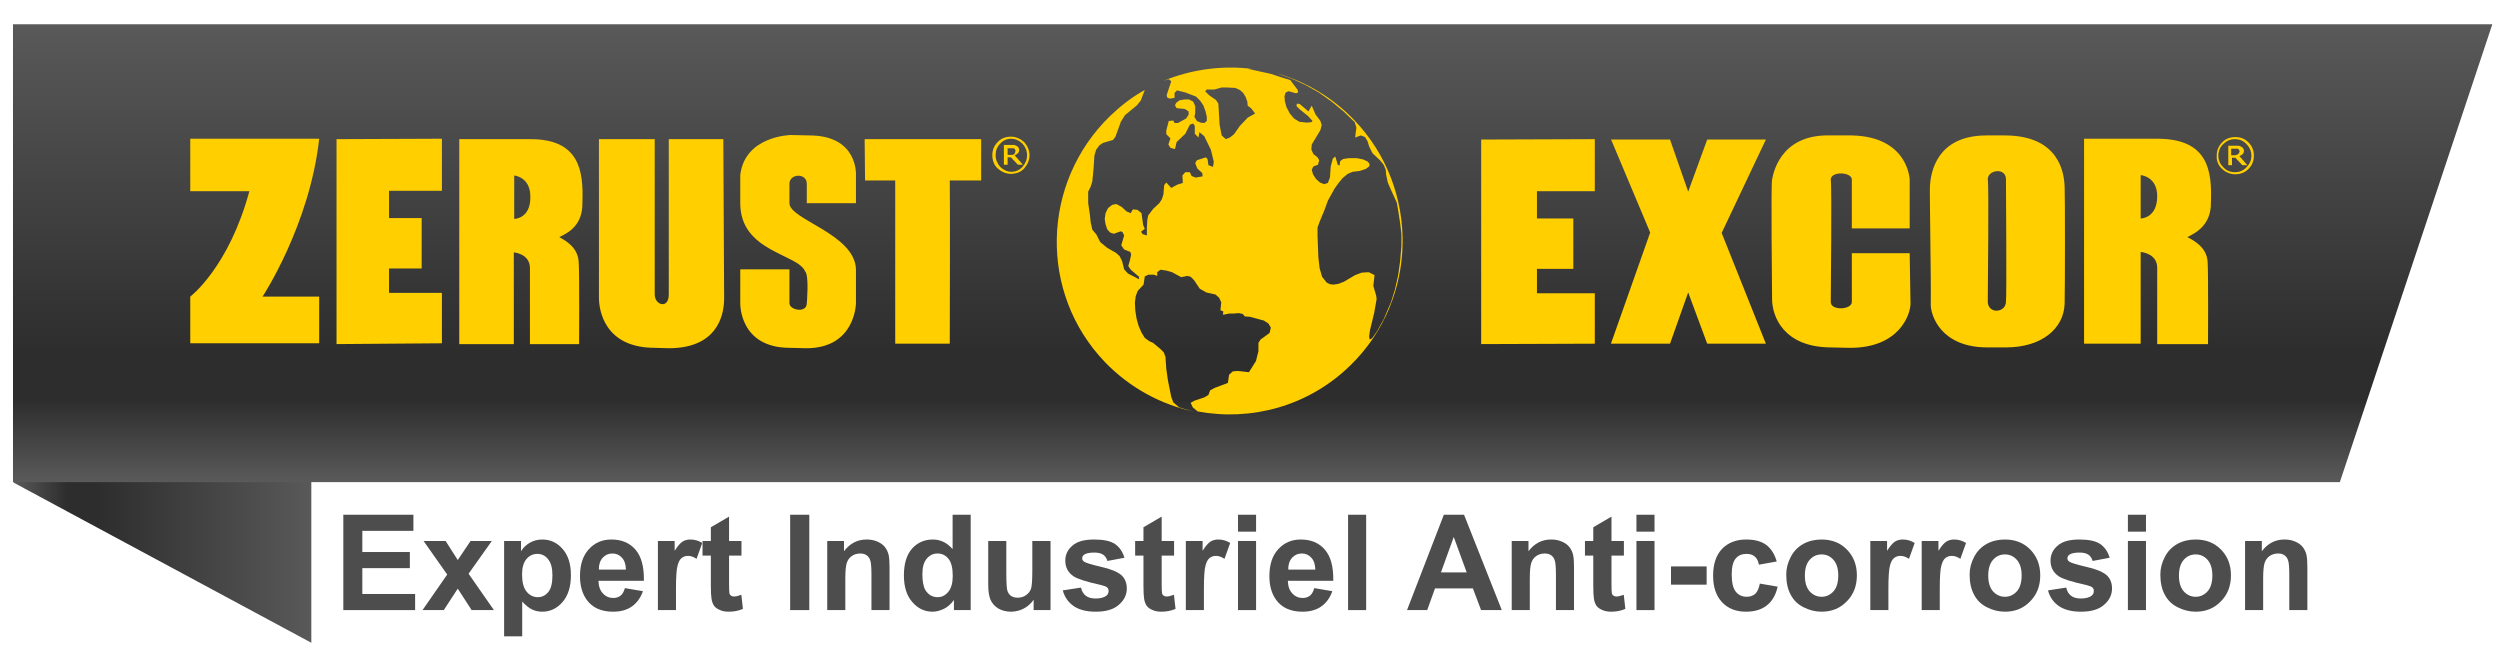 <?xml version="1.0" encoding="UTF-8" standalone="no"?> <svg xmlns="http://www.w3.org/2000/svg" xmlns:xlink="http://www.w3.org/1999/xlink" xmlns:serif="http://www.serif.com/" width="100%" height="100%" viewBox="0 0 605 160" version="1.1" xml:space="preserve" style="fill-rule:evenodd;clip-rule:evenodd;stroke-linejoin:round;stroke-miterlimit:2;"> <g transform="matrix(1,0,0,1,-23.5,-246)"> <g transform="matrix(6.43082e-17,1.05,-0.65,3.98307e-17,269.53,-245.773)"> <clipPath id="_clip1"> <rect x="576.469" y="262.6" width="40.031" height="110.8"></rect> </clipPath> <g clip-path="url(#_clip1)"> <path d="M16.5,262.6L616.5,262.6L579.6,373.4L16.5,373.4L16.5,262.6Z" style="fill:url(#_Linear2);fill-rule:nonzero;"></path> </g> </g> <g transform="matrix(1,0,0,1,10.143,-10.727)"> <path d="M16.5,262.6L616.5,262.6L579.6,373.4L16.5,373.4L16.5,262.6Z" style="fill:url(#_Linear3);fill-rule:nonzero;"></path> </g> <g transform="matrix(1,0,0,1,10.143,-10.727)"> <path d="M59.4,290.3L90.6,290.3C88.3,311.2 76.9,328.5 76.9,328.5L90.6,328.5L90.6,339.8L59.4,339.8L59.4,328.5C59.4,328.5 68.7,321.5 73.7,303L59.4,303C59.4,303.1 59.4,290.3 59.4,290.3ZM137.8,309.7L137.8,299.2C137.8,299.2 141.7,299.5 141.7,304.3C141.8,309.7 137.8,309.7 137.8,309.7M154.3,305.8C154.6,297.9 153.5,290.4 141.7,290.4L124.5,290.4L124.5,340L137.7,340L137.7,317.8C137.7,317.8 141.6,318.1 141.6,321.6L141.6,340L153.5,340C153.5,340 153.6,322.9 153.4,320.1C153.2,316.7 150.5,315.1 148.7,314.1C150.9,313.1 154.4,311.2 154.3,305.8M158.3,290.4L158.3,328.8C158.3,331.7 159.6,340.9 171.8,340.9L175.2,341C186.6,341 188.6,333.5 188.6,328.9C188.6,324.3 188.4,290.4 188.4,290.4L175.2,290.4L175.2,328C175.2,331.6 171.8,330.6 171.8,328L171.8,290.4L158.3,290.4ZM220.5,305.9L220.5,299.1C220.5,299.1 221.1,289.5 209.2,289.5L204.7,289.4C204.7,289.4 193.6,289.6 192.5,299.1L192.5,305.9C192.5,317.7 206.4,318.1 208.2,322.4C209.2,323.4 208.6,330.1 208.6,330.1C208.6,332.6 204.4,331.8 204.4,330.1L204.4,321.9L192.5,321.9L192.5,330.1C192.5,330.1 192.2,340.9 204.5,340.9L208.5,341C220.4,341 220.5,330.1 220.5,330.1L220.5,321.9C220.2,313.3 204.4,309.9 204.4,305.9L204.4,301.2C204.4,298.7 208.6,298.5 208.6,301.2L208.6,305.9L220.5,305.9ZM222.6,290.4L250.8,290.4L250.8,300.4L243.2,300.4C243.3,304.1 243.2,339.9 243.2,339.9L230,339.9L230,300.4L222.7,300.4L222.6,290.4ZM94.8,290.4L120.3,290.3L120.3,302.9L107.5,302.9L107.5,309.5L115.4,309.5L115.4,321.7L107.5,321.7L107.5,327.6L120.3,327.6L120.3,339.8L94.8,340L94.8,290.4ZM259.1,293.2C259.1,293.1 259.1,293 259,292.9C259,292.8 258.9,292.7 258.8,292.7C258.7,292.6 258.6,292.6 258.5,292.6L257.2,292.6L257.2,294.2L258.4,294.2C258.5,294.2 258.7,294.1 258.8,294C258.9,293.9 259,293.8 259,293.7C259,293.5 259.1,293.4 259.1,293.2ZM260.9,296.6L259.7,296.6L258,294.8L257.2,294.8L257.2,296.6L256.3,296.6L256.3,291.8L258.7,291.8C258.9,291.8 259.1,291.9 259.3,292C259.5,292.1 259.7,292.2 259.8,292.4C259.9,292.6 260,292.8 260,293C260,293.3 259.9,293.6 259.7,293.8C259.5,294 259.2,294.2 258.9,294.3L260.9,296.6ZM261.9,294.3C261.9,293.2 261.5,292.3 260.8,291.5C260.1,290.8 259.1,290.3 258.1,290.3C257,290.3 256.1,290.7 255.4,291.5C254.6,292.3 254.3,293.2 254.3,294.3C254.3,295.4 254.7,296.3 255.4,297.1C256.1,297.8 257.1,298.3 258.1,298.3C259.1,298.3 260.1,297.9 260.8,297.1C261.5,296.3 261.9,295.4 261.9,294.3ZM262.5,294.3C262.5,295.5 262,296.6 261.2,297.5C260.4,298.4 259.2,298.8 258,298.8C256.8,298.8 255.7,298.3 254.8,297.5C253.9,296.7 253.5,295.5 253.5,294.3C253.5,293.1 253.9,292 254.8,291.1C255.6,290.2 256.8,289.8 258,289.8C259.2,289.8 260.3,290.3 261.2,291.1C262,292 262.5,293.1 262.5,294.3ZM371.8,290.5L399.3,290.4L399.3,303L385.3,303L385.3,309.6L394.1,309.6L394.1,321.8L385.3,321.8L385.3,327.7L399.3,327.7L399.3,339.9L371.8,340L371.8,290.5ZM403.2,290.4L412.7,313L403.2,339.9L417.5,339.9L421.9,327.5L426.5,339.9L440.7,339.9L430,313.1L440.7,290.5L426.5,290.5L421.9,303.1L417.5,290.5L403.2,290.5L403.2,290.4ZM442.2,300.2C441.9,301.1 442.2,327.7 442.2,329.1C442.2,333.3 445,340.7 456.3,340.8C456.7,340.8 460.9,340.9 460.9,340.9C473.1,341 475.7,332.7 475.7,330.2C475.6,326.1 475.6,322.1 475.5,318L461.5,318L461.5,329.8C461.5,331.7 456.4,332 456.4,329.8C456.4,327.6 456.7,301.9 456.4,300.2C456.4,298.1 461.5,298.3 461.5,300.2L461.5,312L475.5,312L475.5,300.2C475.5,300.2 475.2,289.8 461.5,289.5L456.4,289.5C443.8,289.1 442.4,299.3 442.2,300.2M498.8,329.7C498.8,332.5 494.4,332.8 494.4,329.7C494.4,326.6 494.7,301.8 494.4,300.1C494.4,297.8 498.8,297.2 498.8,300.1C498.8,303 499,327.9 498.8,329.7M498.5,289.5L494.1,289.5C482,289.5 480.6,298.5 480.4,301.7C480.3,303.6 480.7,324.5 480.6,330.5C480.6,333 483,340.8 494.3,340.8L498.8,340.8C507.4,340.8 512.8,336.3 513,330.2C513.1,325.2 513.1,304.3 513,302C512.9,298.6 511.7,289.5 498.5,289.5M531.4,309.6L531.4,299.1C531.4,299.1 535.4,299.4 535.4,304.2C535.4,309.6 531.4,309.6 531.4,309.6M548.4,305.7C548.7,297.8 547.6,290.3 535.4,290.3L517.7,290.3L517.7,339.9L531.4,339.9L531.4,317.7C531.4,317.7 535.4,318 535.4,321.5L535.4,340L547.7,340C547.7,340 547.8,322.9 547.6,320.1C547.4,316.7 544.6,315.1 542.7,314.1C544.8,313.1 548.5,311.1 548.4,305.7M555.3,293.3C555.3,293.2 555.3,293.1 555.2,293C555.1,292.9 555.1,292.8 555,292.8C554.9,292.7 554.8,292.7 554.6,292.7L553.3,292.7L553.3,294.3L554,294.3C554.2,294.3 554.4,294.3 554.6,294.2C554.7,294.2 554.9,294.1 555,294C555.1,293.9 555.2,293.8 555.2,293.7C555.3,293.6 555.4,293.4 555.3,293.3ZM557.2,296.7L556,296.7L554.3,294.9L553.5,294.9L553.5,296.7L552.6,296.7L552.6,292L555.1,292C555.3,292 555.5,292.1 555.7,292.2C555.9,292.3 556.1,292.5 556.2,292.6C556.3,292.8 556.4,293 556.4,293.2C556.4,293.5 556.3,293.8 556.1,294C555.9,294.2 555.6,294.4 555.3,294.5L557.2,296.7ZM558.2,294.4C558.2,293.4 557.8,292.4 557,291.6C556.3,290.8 555.3,290.4 554.2,290.4C553.1,290.4 552.2,290.8 551.4,291.6C550.6,292.3 550.2,293.3 550.2,294.4C550.2,295.5 550.6,296.4 551.4,297.2C552.1,298 553.1,298.4 554.2,298.4C555.3,298.4 556.3,298 557,297.2C557.8,296.4 558.2,295.5 558.2,294.4ZM558.8,294.4C558.8,295.6 558.4,296.7 557.5,297.6C556.6,298.5 555.5,298.9 554.3,298.9C553.1,298.9 551.9,298.4 551.1,297.6C550.2,296.8 549.7,295.6 549.8,294.4C549.8,293.2 550.2,292.1 551.1,291.2C551.9,290.3 553.1,289.9 554.3,289.9C555.6,289.9 556.6,290.3 557.5,291.2C558.4,292.1 558.8,293.2 558.8,294.4ZM315.3,285.2L313.4,287.2L312,289.2L311,290L310,290.4L309,289.5L308.5,286.9L308.2,281.8L307.6,280.9L306,279.8L305,278.8L305.4,278.4L307.2,278.4L309,277.9L310.3,277.9L312.3,278L313.4,278.5L314.2,279.2L314.8,280.2L315.2,281.3L315.3,282.3L316.2,283L317.1,284.2L315.3,285.2ZM341,285.7C335.9,280.4 329.5,276.5 322.4,274.5L325.8,275.7L329.3,277.3L332.5,279.1L335.6,281.3L338.5,283.7L341.2,286.3L341.6,287.6L341.3,290L342.7,289.5L343.7,289.9L344.3,290.9L344.7,292.2L345.5,293.8L347.4,295.6L348.2,296.6L348.7,297.8L348.8,299L349.2,300.9L349.9,302.5L351.4,305.8L351.8,308.2L352.2,310.8L352.5,313.4L352.5,316.2L352.2,319.8L351.7,323.4L350.9,326.9L350,329.8L348.2,334L346.6,336.9L345.4,338.6L344.8,338.9L344.7,338.1L344.9,336.6L345.9,332.5L346.5,329.1L346.4,328.3L345.7,325.9L346,323.3L344.6,322.6L342.9,322.7L341.3,323.3L338.6,324.9L337.3,325.4L336.1,325.6L335.2,325.5L334.4,325.1L333.3,323.7L332.7,321.6L332.4,319L332.2,313.8L332.2,311.8L332.7,310.4L333.9,307.5L334.7,305.3L336.3,302.4L337.3,301L338.3,299.8L339.5,298.8L340.7,298.3L342.4,298.1L343.9,297.6L344.7,297L344.8,296.4L344.3,295.8L343.2,295.3L341.7,295L339.8,295L338.4,295.2L337.7,295.7L337.5,296.8L337.1,296.6L336.5,294.6L335.9,295.1L335.4,297L335.2,299.7L334.7,301L333.8,301.3L332.8,300.9L331.8,300L331.1,298.9L330.8,297.8L331.2,297L332.3,296.6L332.6,295.5L332.2,294.8L331.2,294L330.7,292.9L330.8,291.7L332.9,288.2L333.2,287L332.9,286L331.7,284.4L330.8,282.3L330,283.7L327.9,281.9L327.2,281.8L327.1,282.4L327.9,283.2L329.9,284.8L331,286L330.7,286.3L329.6,286.4L327.8,286.2L326.5,285.4L325.5,284.2L324.7,282.7L324.3,281.3L324.2,280L324.5,279.1L325.2,278.8L327,279.3L327.5,279.1L327.4,278.5L325.6,276.1L323.3,275.4L320.9,274.6L318.6,274.1L315.4,273.4L316.4,273.4C309.1,272.5 301.7,273.5 294.9,276.3L296.2,275.9L296.8,276.4L295.7,279.7L295.8,280.3L296.4,280.6L297.6,280.4L297.6,279.2L298.2,278.6L300.2,279.1L302.8,280.1L303.8,281.1L304.6,282.3L305.1,283.7L305.4,285L305.4,286L304.8,286.5L303.9,286.4L303,286L302.4,285L302.6,284.1L302.6,282.4L302.1,281.3L301.1,280.8L300,280.8L298.8,281L298,281.6L297.7,282.2L298.1,282.9L300.1,283.1L301,283.7L301,284.5L300.4,285.4L298.4,286.5L297.6,286.5L297.3,285.9L296.2,286L295.6,288.3L295.6,289.2L296.6,290.2L296.1,291.7L296.6,292.5L297.7,292.8L298.1,291.1L300.2,289.1L301.3,286.9L302.1,286.6L302.5,287.2L302.5,289.1L303.4,290L303.6,288.7L304.8,289.7L306.4,293L307.1,295.9L306.9,297.1L305.8,296.7L305.6,295.3L305.2,294.8L303,295.5L302.6,296.2L303.1,297.5L304.3,298.6L304.4,299.4L302.7,299.7L301.7,299.3L301.3,298.4L300.2,298.4L299.5,299.2L299.6,301L298.3,301.4L296.8,302.2L295.6,300.9L295.1,301.5L294.9,303.8L294.5,305L293.9,305.9L292.4,307.3L291.2,308.9L291,310L290.9,311.8L290.9,313.7L289.9,313.4L289.5,312.8L290.4,312.1L290,311.2L289.6,308.3L288.6,307.5L287.5,307.4L287,308.3L286,307.9L284.8,306.8L283.5,306.1L282.5,306.3L281.5,307.1L280.9,308.3L280.7,309.7L280.9,311L281.3,312.2L282,313L282.9,313.3L284.6,312.7L285,312.9L285.4,313.7L284.7,316.1L285.4,317.1L286.9,317.7L287.1,318.3L286.8,319.7L286.4,321.1L287,322L289,323.7L289,324.3L286.3,322.9L285.4,321.9L284.9,319.9L284.3,318.7L283.4,317.9L281.3,316.7L279.6,315.3L278.7,313.5L277.7,312.3L277.3,310.5L277.1,308.6L276.7,305.9L276.7,303.1L277.3,301.9L277.7,300.6L278,297.5L278.2,294.4L278.6,293L279.4,291.9L280.3,291.3L282.7,290.6L283.3,289.8L284.6,286.2L285.6,284.6L288.5,282.2L289.4,281.1L290.4,278.5C287.3,280.2 284.5,282.4 282,284.8C265.3,301 264.7,327.7 280.8,344.4C286.7,350.5 294.3,354.7 302.6,356.4L301,356L298.7,355.3L297.3,354.1L296.8,352.8L296,348.8L295.6,346L295.4,343.1L295,342L294.2,341.2L292.4,339.7L291.5,339.3L290.4,338.5L289.6,337.2L288.9,335.6L288.4,333.8L288.1,331.9L288,330L288.2,328.4L288.7,327.1L290.1,325.6L290.4,323.6L291.3,323.2L292.6,323.2L293.4,323.5L293.4,322.6L294.2,322L295.6,322.2L297,322.6L299.2,323.8L300.7,323.5L301.5,323.7L302.3,324.5L303.7,326.6L305.3,327.5L307.5,328L308.4,328.8L308.9,329.9L308.7,331.8L309.4,332.1L309.3,332.9L310.9,332.6L312,332.6L313.1,332.5L314.1,332.7L314.6,333.3L315.9,333.4L319.2,334.3L320.3,335L320.9,336L320.6,337.3L318.4,338.9L317.9,339.7L317.9,341.7L317.3,344.1L315.6,346.8L312.9,346.5L311.7,346.6L310.8,347.4L310.5,349.4L307.3,350.6L306.2,351.2L305.8,352.3L304.8,352.9L302.4,353.7L301.5,354.2L302,355.3L303.2,356.3C316.1,358.7 330,355.1 340.2,345.1C356.6,329.1 357.1,302.4 341,285.7Z" style="fill:rgb(255,207,0);fill-rule:nonzero;"></path> </g> <g transform="matrix(2.662,0,0,2.686,-103.446,-705.363)"> <g transform="matrix(12,0,0,12,78.023,409.161)"> <path d="M0.073,-0L0.073,-0.716L0.604,-0.716L0.604,-0.595L0.217,-0.595L0.217,-0.436L0.577,-0.436L0.577,-0.315L0.217,-0.315L0.217,-0.121L0.617,-0.121L0.617,-0L0.073,-0Z" style="fill:rgb(77,77,77);fill-rule:nonzero;"></path> </g> <g transform="matrix(12,0,0,12,86.027,409.161)"> <path d="M0.006,-0L0.193,-0.267L0.014,-0.519L0.181,-0.519L0.273,-0.376L0.37,-0.519L0.531,-0.519L0.355,-0.273L0.547,-0L0.378,-0L0.273,-0.161L0.167,-0L0.006,-0Z" style="fill:rgb(77,77,77);fill-rule:nonzero;"></path> </g> <g transform="matrix(12,0,0,12,92.701,409.161)"> <path d="M0.068,-0.519L0.196,-0.519L0.196,-0.442C0.212,-0.468 0.235,-0.49 0.263,-0.506C0.292,-0.522 0.323,-0.53 0.357,-0.53C0.418,-0.53 0.469,-0.507 0.511,-0.459C0.553,-0.412 0.574,-0.347 0.574,-0.262C0.574,-0.176 0.553,-0.108 0.51,-0.06C0.468,-0.012 0.417,0.012 0.356,0.012C0.328,0.012 0.302,0.006 0.279,-0.005C0.255,-0.017 0.231,-0.036 0.205,-0.064L0.205,0.197L0.068,0.197L0.068,-0.519ZM0.204,-0.268C0.204,-0.21 0.215,-0.167 0.238,-0.139C0.261,-0.111 0.29,-0.097 0.323,-0.097C0.355,-0.097 0.381,-0.11 0.402,-0.135C0.424,-0.161 0.434,-0.203 0.434,-0.261C0.434,-0.316 0.423,-0.356 0.401,-0.382C0.38,-0.409 0.353,-0.422 0.32,-0.422C0.287,-0.422 0.259,-0.409 0.237,-0.383C0.215,-0.357 0.204,-0.319 0.204,-0.268Z" style="fill:rgb(77,77,77);fill-rule:nonzero;"></path> </g> <g transform="matrix(12,0,0,12,100.031,409.161)"> <path d="M0.372,-0.165L0.509,-0.142C0.491,-0.092 0.463,-0.054 0.426,-0.028C0.388,-0.001 0.34,0.012 0.283,0.012C0.193,0.012 0.126,-0.018 0.083,-0.077C0.049,-0.124 0.032,-0.183 0.032,-0.255C0.032,-0.341 0.054,-0.409 0.099,-0.457C0.144,-0.506 0.201,-0.53 0.27,-0.53C0.347,-0.53 0.408,-0.505 0.452,-0.454C0.497,-0.403 0.518,-0.325 0.516,-0.22L0.172,-0.22C0.173,-0.179 0.184,-0.147 0.206,-0.125C0.227,-0.102 0.253,-0.091 0.285,-0.091C0.306,-0.091 0.324,-0.097 0.339,-0.108C0.354,-0.12 0.365,-0.139 0.372,-0.165ZM0.38,-0.304C0.379,-0.343 0.369,-0.374 0.349,-0.394C0.33,-0.415 0.306,-0.425 0.278,-0.425C0.248,-0.425 0.223,-0.414 0.204,-0.393C0.184,-0.371 0.174,-0.341 0.175,-0.304L0.38,-0.304Z" style="fill:rgb(77,77,77);fill-rule:nonzero;"></path> </g> <g transform="matrix(12,0,0,12,106.705,409.161)"> <path d="M0.203,-0L0.066,-0L0.066,-0.519L0.193,-0.519L0.193,-0.445C0.215,-0.48 0.235,-0.503 0.252,-0.514C0.27,-0.525 0.289,-0.53 0.312,-0.53C0.343,-0.53 0.373,-0.522 0.402,-0.504L0.359,-0.385C0.336,-0.4 0.315,-0.407 0.295,-0.407C0.276,-0.407 0.259,-0.402 0.246,-0.391C0.233,-0.381 0.222,-0.362 0.215,-0.334C0.207,-0.306 0.203,-0.248 0.203,-0.16L0.203,-0Z" style="fill:rgb(77,77,77);fill-rule:nonzero;"></path> </g> <g transform="matrix(12,0,0,12,111.375,409.161)"> <path d="M0.31,-0.519L0.31,-0.409L0.216,-0.409L0.216,-0.2C0.216,-0.158 0.217,-0.133 0.219,-0.126C0.22,-0.119 0.224,-0.113 0.231,-0.109C0.237,-0.104 0.245,-0.102 0.254,-0.102C0.267,-0.102 0.285,-0.106 0.309,-0.115L0.321,-0.009C0.289,0.005 0.253,0.012 0.212,0.012C0.188,0.012 0.165,0.008 0.146,-0.001C0.126,-0.009 0.111,-0.02 0.102,-0.033C0.093,-0.046 0.086,-0.064 0.083,-0.086C0.08,-0.102 0.078,-0.135 0.078,-0.183L0.078,-0.409L0.015,-0.409L0.015,-0.519L0.078,-0.519L0.078,-0.622L0.216,-0.702L0.216,-0.519L0.31,-0.519Z" style="fill:rgb(77,77,77);fill-rule:nonzero;"></path> </g> <g transform="matrix(12,0,0,12,118.705,409.161)"> <rect x="0.068" y="-0.716" width="0.145" height="0.716" style="fill:rgb(77,77,77);fill-rule:nonzero;"></rect> </g> <g transform="matrix(12,0,0,12,122.039,409.161)"> <path d="M0.543,-0L0.406,-0L0.406,-0.265C0.406,-0.321 0.403,-0.357 0.397,-0.373C0.392,-0.39 0.382,-0.403 0.369,-0.412C0.356,-0.421 0.34,-0.425 0.321,-0.425C0.298,-0.425 0.276,-0.419 0.257,-0.406C0.238,-0.393 0.226,-0.375 0.219,-0.354C0.212,-0.333 0.208,-0.293 0.208,-0.235L0.208,-0L0.071,-0L0.071,-0.519L0.198,-0.519L0.198,-0.442C0.243,-0.501 0.3,-0.53 0.369,-0.53C0.399,-0.53 0.427,-0.525 0.452,-0.514C0.477,-0.503 0.496,-0.489 0.509,-0.472C0.522,-0.455 0.531,-0.436 0.536,-0.415C0.541,-0.393 0.543,-0.362 0.543,-0.322L0.543,-0Z" style="fill:rgb(77,77,77);fill-rule:nonzero;"></path> </g> <g transform="matrix(12,0,0,12,129.369,409.161)"> <path d="M0.547,-0L0.42,-0L0.42,-0.076C0.399,-0.047 0.374,-0.024 0.345,-0.01C0.316,0.004 0.287,0.012 0.258,0.012C0.198,0.012 0.147,-0.012 0.105,-0.06C0.062,-0.108 0.041,-0.175 0.041,-0.261C0.041,-0.349 0.062,-0.416 0.103,-0.462C0.144,-0.507 0.197,-0.53 0.26,-0.53C0.318,-0.53 0.368,-0.506 0.41,-0.458L0.41,-0.716L0.547,-0.716L0.547,-0ZM0.181,-0.271C0.181,-0.215 0.189,-0.175 0.204,-0.15C0.226,-0.115 0.257,-0.097 0.297,-0.097C0.328,-0.097 0.355,-0.11 0.377,-0.137C0.4,-0.164 0.411,-0.204 0.411,-0.257C0.411,-0.317 0.4,-0.36 0.378,-0.386C0.357,-0.412 0.329,-0.425 0.296,-0.425C0.263,-0.425 0.236,-0.412 0.214,-0.386C0.192,-0.361 0.181,-0.322 0.181,-0.271Z" style="fill:rgb(77,77,77);fill-rule:nonzero;"></path> </g> <g transform="matrix(12,0,0,12,136.699,409.161)"> <path d="M0.413,-0L0.413,-0.078C0.394,-0.05 0.369,-0.028 0.339,-0.012C0.308,0.004 0.275,0.012 0.241,0.012C0.206,0.012 0.175,0.004 0.147,-0.011C0.12,-0.027 0.1,-0.048 0.087,-0.076C0.075,-0.103 0.069,-0.142 0.069,-0.19L0.069,-0.519L0.206,-0.519L0.206,-0.28C0.206,-0.207 0.209,-0.163 0.214,-0.146C0.219,-0.13 0.228,-0.117 0.241,-0.107C0.255,-0.098 0.271,-0.093 0.292,-0.093C0.315,-0.093 0.336,-0.099 0.355,-0.112C0.374,-0.125 0.386,-0.141 0.393,-0.16C0.4,-0.179 0.403,-0.226 0.403,-0.3L0.403,-0.519L0.541,-0.519L0.541,-0L0.413,-0Z" style="fill:rgb(77,77,77);fill-rule:nonzero;"></path> </g> <g transform="matrix(12,0,0,12,144.029,409.161)"> <path d="M0.023,-0.148L0.161,-0.169C0.167,-0.142 0.179,-0.122 0.197,-0.108C0.215,-0.094 0.24,-0.087 0.272,-0.087C0.307,-0.087 0.334,-0.094 0.352,-0.107C0.364,-0.116 0.37,-0.128 0.37,-0.144C0.37,-0.154 0.367,-0.163 0.36,-0.169C0.354,-0.176 0.338,-0.182 0.314,-0.188C0.204,-0.212 0.134,-0.234 0.104,-0.254C0.063,-0.282 0.042,-0.321 0.042,-0.371C0.042,-0.416 0.06,-0.454 0.096,-0.484C0.131,-0.515 0.186,-0.53 0.261,-0.53C0.332,-0.53 0.384,-0.519 0.419,-0.496C0.453,-0.472 0.477,-0.438 0.49,-0.393L0.361,-0.369C0.355,-0.389 0.345,-0.405 0.329,-0.416C0.314,-0.426 0.292,-0.432 0.263,-0.432C0.227,-0.432 0.201,-0.427 0.186,-0.417C0.175,-0.409 0.17,-0.4 0.17,-0.389C0.17,-0.379 0.174,-0.371 0.184,-0.364C0.196,-0.355 0.239,-0.342 0.312,-0.325C0.385,-0.309 0.436,-0.288 0.465,-0.264C0.493,-0.24 0.508,-0.206 0.508,-0.162C0.508,-0.115 0.488,-0.074 0.448,-0.04C0.409,-0.005 0.35,0.012 0.272,0.012C0.201,0.012 0.145,-0.003 0.104,-0.031C0.063,-0.06 0.036,-0.099 0.023,-0.148Z" style="fill:rgb(77,77,77);fill-rule:nonzero;"></path> </g> <g transform="matrix(12,0,0,12,150.703,409.161)"> <path d="M0.31,-0.519L0.31,-0.409L0.216,-0.409L0.216,-0.2C0.216,-0.158 0.217,-0.133 0.219,-0.126C0.22,-0.119 0.224,-0.113 0.231,-0.109C0.237,-0.104 0.245,-0.102 0.254,-0.102C0.267,-0.102 0.285,-0.106 0.309,-0.115L0.321,-0.009C0.289,0.005 0.253,0.012 0.212,0.012C0.188,0.012 0.165,0.008 0.146,-0.001C0.126,-0.009 0.111,-0.02 0.102,-0.033C0.093,-0.046 0.086,-0.064 0.083,-0.086C0.08,-0.102 0.078,-0.135 0.078,-0.183L0.078,-0.409L0.015,-0.409L0.015,-0.519L0.078,-0.519L0.078,-0.622L0.216,-0.702L0.216,-0.519L0.31,-0.519Z" style="fill:rgb(77,77,77);fill-rule:nonzero;"></path> </g> <g transform="matrix(12,0,0,12,154.699,409.161)"> <path d="M0.203,-0L0.066,-0L0.066,-0.519L0.193,-0.519L0.193,-0.445C0.215,-0.48 0.235,-0.503 0.252,-0.514C0.27,-0.525 0.289,-0.53 0.312,-0.53C0.343,-0.53 0.373,-0.522 0.402,-0.504L0.359,-0.385C0.336,-0.4 0.315,-0.407 0.295,-0.407C0.276,-0.407 0.259,-0.402 0.246,-0.391C0.233,-0.381 0.222,-0.362 0.215,-0.334C0.207,-0.306 0.203,-0.248 0.203,-0.16L0.203,-0Z" style="fill:rgb(77,77,77);fill-rule:nonzero;"></path> </g> <g transform="matrix(12,0,0,12,159.369,409.161)"> <path d="M0.072,-0.589L0.072,-0.716L0.209,-0.716L0.209,-0.589L0.072,-0.589ZM0.072,-0L0.072,-0.519L0.209,-0.519L0.209,-0L0.072,-0Z" style="fill:rgb(77,77,77);fill-rule:nonzero;"></path> </g> <g transform="matrix(12,0,0,12,162.703,409.161)"> <path d="M0.372,-0.165L0.509,-0.142C0.491,-0.092 0.463,-0.054 0.426,-0.028C0.388,-0.001 0.34,0.012 0.283,0.012C0.193,0.012 0.126,-0.018 0.083,-0.077C0.049,-0.124 0.032,-0.183 0.032,-0.255C0.032,-0.341 0.054,-0.409 0.099,-0.457C0.144,-0.506 0.201,-0.53 0.27,-0.53C0.347,-0.53 0.408,-0.505 0.452,-0.454C0.497,-0.403 0.518,-0.325 0.516,-0.22L0.172,-0.22C0.173,-0.179 0.184,-0.147 0.206,-0.125C0.227,-0.102 0.253,-0.091 0.285,-0.091C0.306,-0.091 0.324,-0.097 0.339,-0.108C0.354,-0.12 0.365,-0.139 0.372,-0.165ZM0.38,-0.304C0.379,-0.343 0.369,-0.374 0.349,-0.394C0.33,-0.415 0.306,-0.425 0.278,-0.425C0.248,-0.425 0.223,-0.414 0.204,-0.393C0.184,-0.371 0.174,-0.341 0.175,-0.304L0.38,-0.304Z" style="fill:rgb(77,77,77);fill-rule:nonzero;"></path> </g> <g transform="matrix(12,0,0,12,169.376,409.161)"> <rect x="0.072" y="-0.716" width="0.137" height="0.716" style="fill:rgb(77,77,77);fill-rule:nonzero;"></rect> </g> <g transform="matrix(12,0,0,12,175.599,409.161)"> <path d="M0.718,-0L0.561,-0L0.499,-0.163L0.212,-0.163L0.153,-0L0,-0L0.279,-0.716L0.432,-0.716L0.718,-0ZM0.452,-0.283L0.354,-0.549L0.257,-0.283L0.452,-0.283Z" style="fill:rgb(77,77,77);fill-rule:nonzero;"></path> </g> <g transform="matrix(12,0,0,12,184.265,409.161)"> <path d="M0.543,-0L0.406,-0L0.406,-0.265C0.406,-0.321 0.403,-0.357 0.397,-0.373C0.392,-0.39 0.382,-0.403 0.369,-0.412C0.356,-0.421 0.34,-0.425 0.321,-0.425C0.298,-0.425 0.276,-0.419 0.257,-0.406C0.238,-0.393 0.226,-0.375 0.219,-0.354C0.212,-0.333 0.208,-0.293 0.208,-0.235L0.208,-0L0.071,-0L0.071,-0.519L0.198,-0.519L0.198,-0.442C0.243,-0.501 0.3,-0.53 0.369,-0.53C0.399,-0.53 0.427,-0.525 0.452,-0.514C0.477,-0.503 0.496,-0.489 0.509,-0.472C0.522,-0.455 0.531,-0.436 0.536,-0.415C0.541,-0.393 0.543,-0.362 0.543,-0.322L0.543,-0Z" style="fill:rgb(77,77,77);fill-rule:nonzero;"></path> </g> <g transform="matrix(12,0,0,12,191.595,409.161)"> <path d="M0.31,-0.519L0.31,-0.409L0.216,-0.409L0.216,-0.2C0.216,-0.158 0.217,-0.133 0.219,-0.126C0.22,-0.119 0.224,-0.113 0.231,-0.109C0.237,-0.104 0.245,-0.102 0.254,-0.102C0.267,-0.102 0.285,-0.106 0.309,-0.115L0.321,-0.009C0.289,0.005 0.253,0.012 0.212,0.012C0.188,0.012 0.165,0.008 0.146,-0.001C0.126,-0.009 0.111,-0.02 0.102,-0.033C0.093,-0.046 0.086,-0.064 0.083,-0.086C0.08,-0.102 0.078,-0.135 0.078,-0.183L0.078,-0.409L0.015,-0.409L0.015,-0.519L0.078,-0.519L0.078,-0.622L0.216,-0.702L0.216,-0.519L0.31,-0.519Z" style="fill:rgb(77,77,77);fill-rule:nonzero;"></path> </g> <g transform="matrix(12,0,0,12,195.591,409.161)"> <path d="M0.072,-0.589L0.072,-0.716L0.209,-0.716L0.209,-0.589L0.072,-0.589ZM0.072,-0L0.072,-0.519L0.209,-0.519L0.209,-0L0.072,-0Z" style="fill:rgb(77,77,77);fill-rule:nonzero;"></path> </g> <g transform="matrix(12,0,0,12,198.925,409.161)"> <rect x="0.056" y="-0.328" width="0.27" height="0.137" style="fill:rgb(77,77,77);fill-rule:nonzero;"></rect> </g> <g transform="matrix(12,0,0,12,202.921,409.161)"> <path d="M0.524,-0.365L0.389,-0.341C0.384,-0.368 0.374,-0.388 0.358,-0.402C0.342,-0.416 0.321,-0.422 0.295,-0.422C0.261,-0.422 0.233,-0.411 0.213,-0.387C0.193,-0.363 0.183,-0.324 0.183,-0.269C0.183,-0.207 0.193,-0.164 0.214,-0.138C0.234,-0.113 0.262,-0.1 0.297,-0.1C0.323,-0.1 0.344,-0.108 0.361,-0.122C0.377,-0.137 0.389,-0.163 0.396,-0.199L0.531,-0.176C0.517,-0.114 0.49,-0.067 0.45,-0.036C0.41,-0.004 0.357,0.012 0.291,0.012C0.215,0.012 0.154,-0.012 0.109,-0.06C0.064,-0.108 0.042,-0.174 0.042,-0.259C0.042,-0.344 0.064,-0.411 0.109,-0.459C0.155,-0.506 0.216,-0.53 0.293,-0.53C0.356,-0.53 0.406,-0.517 0.444,-0.49C0.481,-0.462 0.508,-0.421 0.524,-0.365Z" style="fill:rgb(77,77,77);fill-rule:nonzero;"></path> </g> <g transform="matrix(12,0,0,12,209.595,409.161)"> <path d="M0.04,-0.267C0.04,-0.312 0.051,-0.356 0.074,-0.399C0.096,-0.442 0.128,-0.474 0.169,-0.497C0.21,-0.519 0.256,-0.53 0.307,-0.53C0.386,-0.53 0.45,-0.505 0.5,-0.454C0.55,-0.403 0.575,-0.339 0.575,-0.261C0.575,-0.182 0.55,-0.117 0.499,-0.066C0.449,-0.014 0.385,0.012 0.308,0.012C0.261,0.012 0.215,0.001 0.172,-0.021C0.129,-0.042 0.096,-0.073 0.074,-0.115C0.051,-0.156 0.04,-0.207 0.04,-0.267ZM0.181,-0.259C0.181,-0.208 0.193,-0.168 0.217,-0.141C0.242,-0.114 0.272,-0.1 0.308,-0.1C0.343,-0.1 0.373,-0.114 0.398,-0.141C0.422,-0.168 0.434,-0.208 0.434,-0.26C0.434,-0.311 0.422,-0.35 0.398,-0.377C0.373,-0.405 0.343,-0.418 0.308,-0.418C0.272,-0.418 0.242,-0.405 0.217,-0.377C0.193,-0.35 0.181,-0.311 0.181,-0.259Z" style="fill:rgb(77,77,77);fill-rule:nonzero;"></path> </g> <g transform="matrix(12,0,0,12,216.925,409.161)"> <path d="M0.203,-0L0.066,-0L0.066,-0.519L0.193,-0.519L0.193,-0.445C0.215,-0.48 0.235,-0.503 0.252,-0.514C0.27,-0.525 0.289,-0.53 0.312,-0.53C0.343,-0.53 0.373,-0.522 0.402,-0.504L0.359,-0.385C0.336,-0.4 0.315,-0.407 0.295,-0.407C0.276,-0.407 0.259,-0.402 0.246,-0.391C0.233,-0.381 0.222,-0.362 0.215,-0.334C0.207,-0.306 0.203,-0.248 0.203,-0.16L0.203,-0Z" style="fill:rgb(77,77,77);fill-rule:nonzero;"></path> </g> <g transform="matrix(12,0,0,12,221.595,409.161)"> <path d="M0.203,-0L0.066,-0L0.066,-0.519L0.193,-0.519L0.193,-0.445C0.215,-0.48 0.235,-0.503 0.252,-0.514C0.27,-0.525 0.289,-0.53 0.312,-0.53C0.343,-0.53 0.373,-0.522 0.402,-0.504L0.359,-0.385C0.336,-0.4 0.315,-0.407 0.295,-0.407C0.276,-0.407 0.259,-0.402 0.246,-0.391C0.233,-0.381 0.222,-0.362 0.215,-0.334C0.207,-0.306 0.203,-0.248 0.203,-0.16L0.203,-0Z" style="fill:rgb(77,77,77);fill-rule:nonzero;"></path> </g> <g transform="matrix(12,0,0,12,226.265,409.161)"> <path d="M0.04,-0.267C0.04,-0.312 0.051,-0.356 0.074,-0.399C0.096,-0.442 0.128,-0.474 0.169,-0.497C0.21,-0.519 0.256,-0.53 0.307,-0.53C0.386,-0.53 0.45,-0.505 0.5,-0.454C0.55,-0.403 0.575,-0.339 0.575,-0.261C0.575,-0.182 0.55,-0.117 0.499,-0.066C0.449,-0.014 0.385,0.012 0.308,0.012C0.261,0.012 0.215,0.001 0.172,-0.021C0.129,-0.042 0.096,-0.073 0.074,-0.115C0.051,-0.156 0.04,-0.207 0.04,-0.267ZM0.181,-0.259C0.181,-0.208 0.193,-0.168 0.217,-0.141C0.242,-0.114 0.272,-0.1 0.308,-0.1C0.343,-0.1 0.373,-0.114 0.398,-0.141C0.422,-0.168 0.434,-0.208 0.434,-0.26C0.434,-0.311 0.422,-0.35 0.398,-0.377C0.373,-0.405 0.343,-0.418 0.308,-0.418C0.272,-0.418 0.242,-0.405 0.217,-0.377C0.193,-0.35 0.181,-0.311 0.181,-0.259Z" style="fill:rgb(77,77,77);fill-rule:nonzero;"></path> </g> <g transform="matrix(12,0,0,12,233.595,409.161)"> <path d="M0.023,-0.148L0.161,-0.169C0.167,-0.142 0.179,-0.122 0.197,-0.108C0.215,-0.094 0.24,-0.087 0.272,-0.087C0.307,-0.087 0.334,-0.094 0.352,-0.107C0.364,-0.116 0.37,-0.128 0.37,-0.144C0.37,-0.154 0.367,-0.163 0.36,-0.169C0.354,-0.176 0.338,-0.182 0.314,-0.188C0.204,-0.212 0.134,-0.234 0.104,-0.254C0.063,-0.282 0.042,-0.321 0.042,-0.371C0.042,-0.416 0.06,-0.454 0.096,-0.484C0.131,-0.515 0.186,-0.53 0.261,-0.53C0.332,-0.53 0.384,-0.519 0.419,-0.496C0.453,-0.472 0.477,-0.438 0.49,-0.393L0.361,-0.369C0.355,-0.389 0.345,-0.405 0.329,-0.416C0.314,-0.426 0.292,-0.432 0.263,-0.432C0.227,-0.432 0.201,-0.427 0.186,-0.417C0.175,-0.409 0.17,-0.4 0.17,-0.389C0.17,-0.379 0.174,-0.371 0.184,-0.364C0.196,-0.355 0.239,-0.342 0.312,-0.325C0.385,-0.309 0.436,-0.288 0.465,-0.264C0.493,-0.24 0.508,-0.206 0.508,-0.162C0.508,-0.115 0.488,-0.074 0.448,-0.04C0.409,-0.005 0.35,0.012 0.272,0.012C0.201,0.012 0.145,-0.003 0.104,-0.031C0.063,-0.06 0.036,-0.099 0.023,-0.148Z" style="fill:rgb(77,77,77);fill-rule:nonzero;"></path> </g> <g transform="matrix(12,0,0,12,240.269,409.161)"> <path d="M0.072,-0.589L0.072,-0.716L0.209,-0.716L0.209,-0.589L0.072,-0.589ZM0.072,-0L0.072,-0.519L0.209,-0.519L0.209,-0L0.072,-0Z" style="fill:rgb(77,77,77);fill-rule:nonzero;"></path> </g> <g transform="matrix(12,0,0,12,243.603,409.161)"> <path d="M0.04,-0.267C0.04,-0.312 0.051,-0.356 0.074,-0.399C0.096,-0.442 0.128,-0.474 0.169,-0.497C0.21,-0.519 0.256,-0.53 0.307,-0.53C0.386,-0.53 0.45,-0.505 0.5,-0.454C0.55,-0.403 0.575,-0.339 0.575,-0.261C0.575,-0.182 0.55,-0.117 0.499,-0.066C0.449,-0.014 0.385,0.012 0.308,0.012C0.261,0.012 0.215,0.001 0.172,-0.021C0.129,-0.042 0.096,-0.073 0.074,-0.115C0.051,-0.156 0.04,-0.207 0.04,-0.267ZM0.181,-0.259C0.181,-0.208 0.193,-0.168 0.217,-0.141C0.242,-0.114 0.272,-0.1 0.308,-0.1C0.343,-0.1 0.373,-0.114 0.398,-0.141C0.422,-0.168 0.434,-0.208 0.434,-0.26C0.434,-0.311 0.422,-0.35 0.398,-0.377C0.373,-0.405 0.343,-0.418 0.308,-0.418C0.272,-0.418 0.242,-0.405 0.217,-0.377C0.193,-0.35 0.181,-0.311 0.181,-0.259Z" style="fill:rgb(77,77,77);fill-rule:nonzero;"></path> </g> <g transform="matrix(12,0,0,12,250.933,409.161)"> <path d="M0.543,-0L0.406,-0L0.406,-0.265C0.406,-0.321 0.403,-0.357 0.397,-0.373C0.392,-0.39 0.382,-0.403 0.369,-0.412C0.356,-0.421 0.34,-0.425 0.321,-0.425C0.298,-0.425 0.276,-0.419 0.257,-0.406C0.238,-0.393 0.226,-0.375 0.219,-0.354C0.212,-0.333 0.208,-0.293 0.208,-0.235L0.208,-0L0.071,-0L0.071,-0.519L0.198,-0.519L0.198,-0.442C0.243,-0.501 0.3,-0.53 0.369,-0.53C0.399,-0.53 0.427,-0.525 0.452,-0.514C0.477,-0.503 0.496,-0.489 0.509,-0.472C0.522,-0.455 0.531,-0.436 0.536,-0.415C0.541,-0.393 0.543,-0.362 0.543,-0.322L0.543,-0Z" style="fill:rgb(77,77,77);fill-rule:nonzero;"></path> </g> </g> </g> <defs> <linearGradient id="_Linear2" x1="0" y1="0" x2="1" y2="0" gradientUnits="userSpaceOnUse" gradientTransform="matrix(6.78246e-15,110.766,-110.766,6.78246e-15,316.503,262.616)"><stop offset="0" style="stop-color:rgb(89,89,89);stop-opacity:1"></stop><stop offset="0.72" style="stop-color:rgb(45,45,45);stop-opacity:1"></stop><stop offset="0.82" style="stop-color:rgb(45,45,45);stop-opacity:1"></stop><stop offset="1" style="stop-color:rgb(90,90,90);stop-opacity:1"></stop></linearGradient> <linearGradient id="_Linear3" x1="0" y1="0" x2="1" y2="0" gradientUnits="userSpaceOnUse" gradientTransform="matrix(6.78246e-15,110.766,-110.766,6.78246e-15,316.503,262.616)"><stop offset="0" style="stop-color:rgb(89,89,89);stop-opacity:1"></stop><stop offset="0.72" style="stop-color:rgb(45,45,45);stop-opacity:1"></stop><stop offset="0.82" style="stop-color:rgb(45,45,45);stop-opacity:1"></stop><stop offset="1" style="stop-color:rgb(90,90,90);stop-opacity:1"></stop></linearGradient> </defs> </svg> 